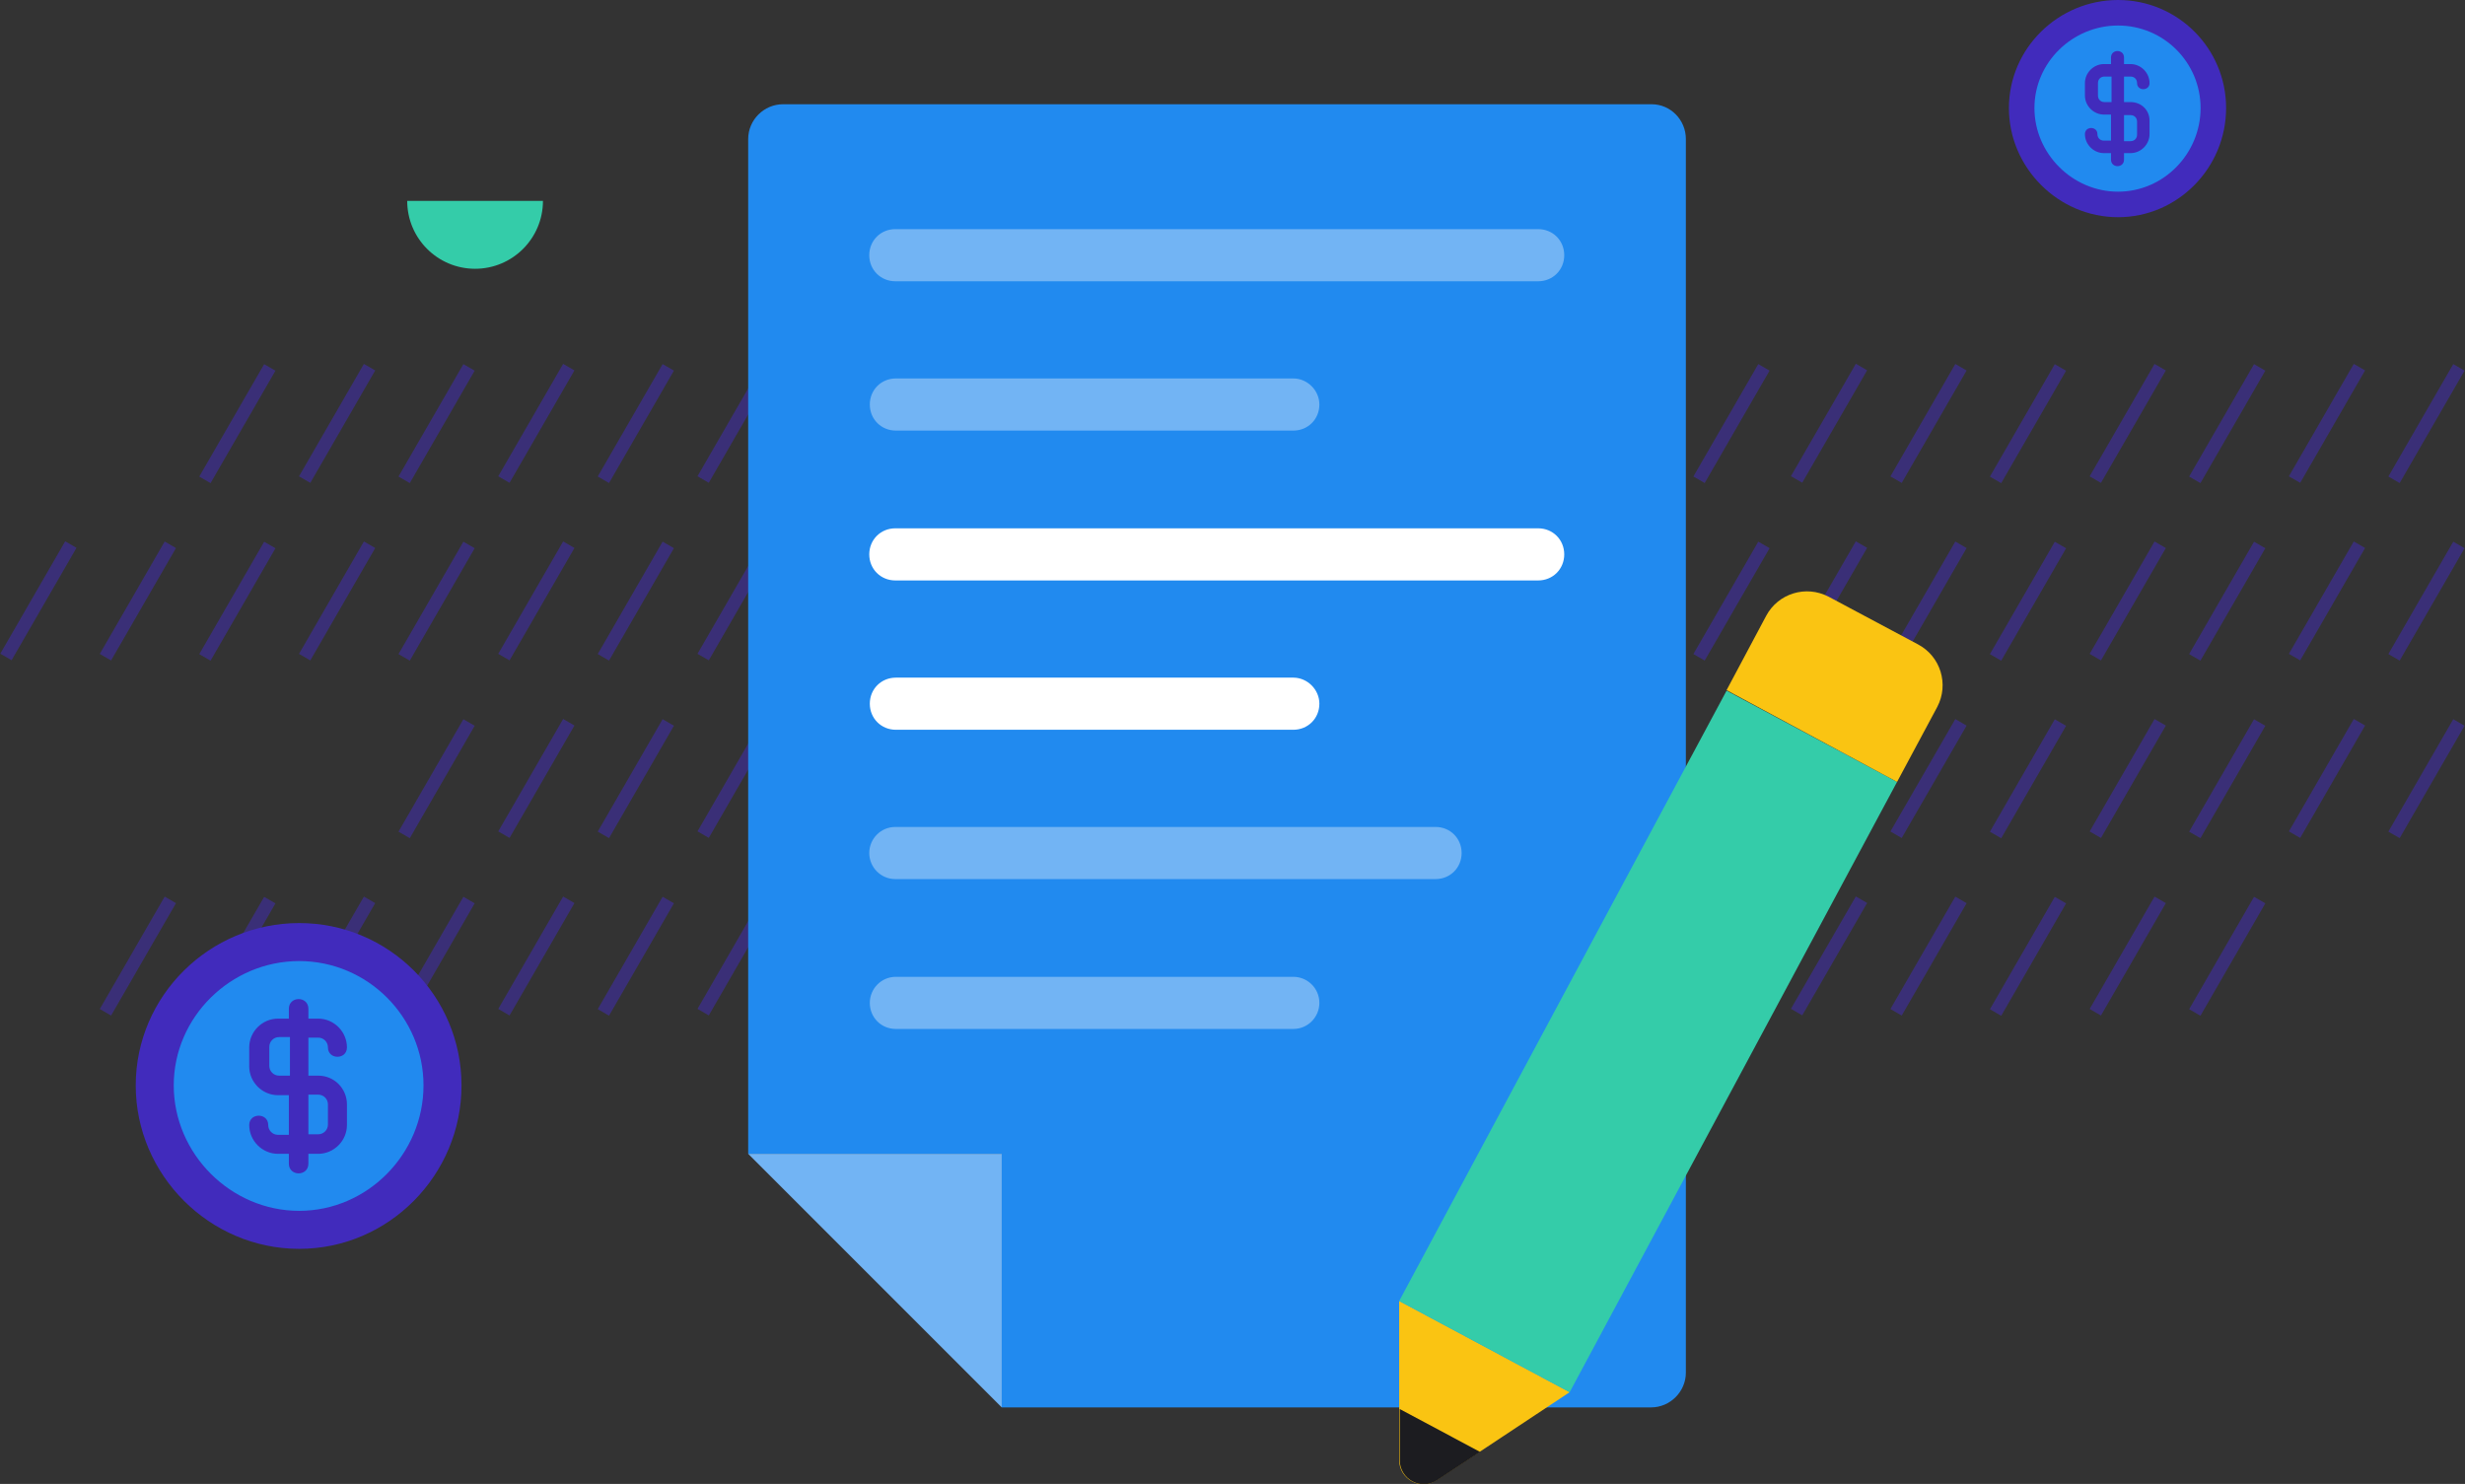 <?xml version="1.0" encoding="utf-8"?>
<!-- Generator: Adobe Illustrator 24.2.3, SVG Export Plug-In . SVG Version: 6.00 Build 0)  -->
<svg version="1.1" xmlns="http://www.w3.org/2000/svg" xmlns:xlink="http://www.w3.org/1999/xlink" x="0px" y="0px"
	 viewBox="0 0 454 273.3" style="enable-background:new 0 0 454 273.3;" xml:space="preserve">
<rect x="0" y="0" width="454" height="273.3" fill="#333333" stroke="none"/>
<style type="text/css">
	.st0{opacity:0.5;}
	.st1{fill:#412BBC;}
	.st2{fill:#218AEF;}
	.st3{fill:#34CCA9;}
	.st4{fill:#72B4F4;}
	.st5{fill:#FFFFFF;}
	.st6{fill:#FAC412;}
	.st7{fill:#1C1C20;}
</style>
<g id="Слой_1">
	<g class="st0">
		<rect x="-4.9" y="109.5" transform="matrix(0.5 -0.866 0.866 0.5 -92.32 61.399)" class="st1" width="23.9" height="2.4"/>
		<rect x="13.4" y="109.5" transform="matrix(0.5 -0.866 0.866 0.5 -83.147 77.287)" class="st1" width="23.9" height="2.4"/>
		<rect x="13.4" y="174.9" transform="matrix(0.5 -0.866 0.866 0.5 -139.782 109.985)" class="st1" width="23.9" height="2.4"/>
		<rect x="31.7" y="76.8" transform="matrix(0.5 -0.866 0.866 0.5 -45.657 76.825)" class="st1" width="23.9" height="2.4"/>
		<rect x="31.7" y="109.5" transform="matrix(0.5 -0.866 0.866 0.5 -73.975 93.174)" class="st1" width="23.9" height="2.4"/>
		<rect x="31.7" y="174.9" transform="matrix(0.5 -0.866 0.866 0.5 -130.61 125.872)" class="st1" width="23.9" height="2.4"/>
		<rect x="50.1" y="76.8" transform="matrix(0.5 -0.866 0.866 0.5 -36.485 92.712)" class="st1" width="23.9" height="2.4"/>
		<rect x="50.1" y="109.5" transform="matrix(0.5 -0.866 0.866 0.5 -64.802 109.061)" class="st1" width="23.9" height="2.4"/>
		<rect x="50.1" y="174.9" transform="matrix(0.5 -0.866 0.866 0.5 -121.438 141.759)" class="st1" width="23.9" height="2.4"/>
		<rect x="68.4" y="76.8" transform="matrix(0.5 -0.866 0.866 0.5 -27.312 108.599)" class="st1" width="23.9" height="2.4"/>
		<rect x="68.4" y="109.5" transform="matrix(0.5 -0.866 0.866 0.5 -55.63 124.948)" class="st1" width="23.9" height="2.4"/>
		<rect x="68.4" y="142.2" transform="matrix(0.5 -0.866 0.866 0.5 -83.947 141.297)" class="st1" width="23.9" height="2.4"/>
		<rect x="68.4" y="174.9" transform="matrix(0.5 -0.866 0.866 0.5 -112.265 157.646)" class="st1" width="23.9" height="2.4"/>
		<rect x="86.8" y="76.8" transform="matrix(0.5 -0.866 0.866 0.5 -18.14 124.486)" class="st1" width="23.9" height="2.4"/>
		<rect x="86.8" y="109.5" transform="matrix(0.5 -0.866 0.866 0.5 -46.457 140.835)" class="st1" width="23.9" height="2.4"/>
		<rect x="86.8" y="142.2" transform="matrix(0.5 -0.866 0.866 0.5 -74.775 157.184)" class="st1" width="23.9" height="2.4"/>
		<rect x="86.8" y="174.9" transform="matrix(0.5 -0.866 0.866 0.5 -103.093 173.534)" class="st1" width="23.9" height="2.4"/>
		<rect x="105.1" y="76.8" transform="matrix(0.5 -0.866 0.866 0.5 -8.967 140.373)" class="st1" width="23.9" height="2.4"/>
		<rect x="215.2" y="76.8" transform="matrix(0.5 -0.866 0.866 0.5 46.067 235.696)" class="st1" width="23.9" height="2.4"/>
		<rect x="343.2" y="76.8" transform="matrix(0.5 -0.866 0.866 0.5 110.067 346.547)" class="st1" width="23.9" height="2.4"/>
		<rect x="105.1" y="109.5" transform="matrix(0.5 -0.866 0.866 0.5 -37.285 156.722)" class="st1" width="23.9" height="2.4"/>
		<rect x="215.2" y="109.5" transform="matrix(0.5 -0.866 0.866 0.5 17.75 252.045)" class="st1" width="23.9" height="2.4"/>
		<rect x="343.2" y="109.5" transform="matrix(0.5 -0.866 0.866 0.5 81.75 362.896)" class="st1" width="23.9" height="2.4"/>
		<rect x="105.1" y="142.2" transform="matrix(0.5 -0.866 0.866 0.5 -65.602 173.071)" class="st1" width="23.9" height="2.4"/>
		<rect x="215.2" y="142.2" transform="matrix(0.5 -0.866 0.866 0.5 -10.568 268.394)" class="st1" width="23.9" height="2.4"/>
		<rect x="343.2" y="142.2" transform="matrix(0.5 -0.866 0.866 0.5 53.432 379.245)" class="st1" width="23.9" height="2.4"/>
		<rect x="105.1" y="174.9" transform="matrix(0.5 -0.866 0.866 0.5 -93.92 189.421)" class="st1" width="23.9" height="2.4"/>
		<rect x="215.2" y="174.9" transform="matrix(0.5 -0.866 0.866 0.5 -38.886 284.743)" class="st1" width="23.9" height="2.4"/>
		<rect x="343.2" y="174.9" transform="matrix(0.5 -0.866 0.866 0.5 25.114 395.595)" class="st1" width="23.9" height="2.4"/>
		<rect x="123.5" y="76.8" transform="matrix(0.5 -0.866 0.866 0.5 0.205 156.261)" class="st1" width="23.9" height="2.4"/>
		<rect x="233.5" y="76.8" transform="matrix(0.5 -0.866 0.866 0.5 55.24 251.583)" class="st1" width="23.9" height="2.4"/>
		<rect x="361.5" y="76.8" transform="matrix(0.5 -0.866 0.866 0.5 119.24 362.434)" class="st1" width="23.9" height="2.4"/>
		<rect x="123.5" y="109.5" transform="matrix(0.5 -0.866 0.866 0.5 -28.112 172.61)" class="st1" width="23.9" height="2.4"/>
		<rect x="233.5" y="109.5" transform="matrix(0.5 -0.866 0.866 0.5 26.922 267.932)" class="st1" width="23.9" height="2.4"/>
		<rect x="361.5" y="109.5" transform="matrix(0.5 -0.866 0.866 0.5 90.922 378.783)" class="st1" width="23.9" height="2.4"/>
		<rect x="123.5" y="142.2" transform="matrix(0.5 -0.866 0.866 0.5 -56.429 188.958)" class="st1" width="23.9" height="2.4"/>
		<rect x="233.5" y="142.2" transform="matrix(0.5 -0.866 0.866 0.5 -1.395 284.281)" class="st1" width="23.9" height="2.4"/>
		<rect x="361.5" y="142.2" transform="matrix(0.5 -0.866 0.866 0.5 62.605 395.132)" class="st1" width="23.9" height="2.4"/>
		<rect x="123.5" y="174.9" transform="matrix(0.5 -0.866 0.866 0.5 -84.748 205.308)" class="st1" width="23.9" height="2.4"/>
		<rect x="233.5" y="174.9" transform="matrix(0.5 -0.866 0.866 0.5 -29.713 300.631)" class="st1" width="23.9" height="2.4"/>
		<rect x="361.5" y="174.9" transform="matrix(0.5 -0.866 0.866 0.5 34.287 411.482)" class="st1" width="23.9" height="2.4"/>
		<rect x="141.8" y="76.8" transform="matrix(0.5 -0.866 0.866 0.5 9.378 172.148)" class="st1" width="23.9" height="2.4"/>
		<rect x="251.9" y="76.8" transform="matrix(0.5 -0.866 0.866 0.5 64.412 267.47)" class="st1" width="23.9" height="2.4"/>
		<rect x="379.9" y="76.8" transform="matrix(0.5 -0.866 0.866 0.5 128.412 378.322)" class="st1" width="23.9" height="2.4"/>
		<rect x="141.8" y="109.5" transform="matrix(0.5 -0.866 0.866 0.5 -18.94 188.497)" class="st1" width="23.9" height="2.4"/>
		<rect x="251.9" y="109.5" transform="matrix(0.5 -0.866 0.866 0.5 36.095 283.819)" class="st1" width="23.9" height="2.4"/>
		<rect x="379.9" y="109.5" transform="matrix(0.5 -0.866 0.866 0.5 100.095 394.671)" class="st1" width="23.9" height="2.4"/>
		<rect x="141.8" y="142.2" transform="matrix(0.5 -0.866 0.866 0.5 -47.257 204.846)" class="st1" width="23.9" height="2.4"/>
		<rect x="251.9" y="142.2" transform="matrix(0.5 -0.866 0.866 0.5 7.777 300.168)" class="st1" width="23.9" height="2.4"/>
		<rect x="379.9" y="142.2" transform="matrix(0.5 -0.866 0.866 0.5 71.778 411.02)" class="st1" width="23.9" height="2.4"/>
		<rect x="141.8" y="174.9" transform="matrix(0.5 -0.866 0.866 0.5 -75.575 221.195)" class="st1" width="23.9" height="2.4"/>
		<rect x="251.9" y="174.9" transform="matrix(0.5 -0.866 0.866 0.5 -20.541 316.518)" class="st1" width="23.9" height="2.4"/>
		<rect x="379.9" y="174.9" transform="matrix(0.5 -0.866 0.866 0.5 43.459 427.369)" class="st1" width="23.9" height="2.4"/>
		<rect x="160.2" y="76.8" transform="matrix(0.5 -0.866 0.866 0.5 18.55 188.035)" class="st1" width="23.9" height="2.4"/>
		<rect x="270.2" y="76.8" transform="matrix(0.5 -0.866 0.866 0.5 73.585 283.358)" class="st1" width="23.9" height="2.4"/>
		<rect x="398.2" y="76.8" transform="matrix(0.5 -0.866 0.866 0.5 137.585 394.209)" class="st1" width="23.9" height="2.4"/>
		<rect x="160.2" y="109.5" transform="matrix(0.5 -0.866 0.866 0.5 -9.767 204.384)" class="st1" width="23.9" height="2.4"/>
		<rect x="270.2" y="109.5" transform="matrix(0.5 -0.866 0.866 0.5 45.267 299.707)" class="st1" width="23.9" height="2.4"/>
		<rect x="398.2" y="109.5" transform="matrix(0.5 -0.866 0.866 0.5 109.267 410.558)" class="st1" width="23.9" height="2.4"/>
		<rect x="160.2" y="142.2" transform="matrix(0.5 -0.866 0.866 0.5 -38.084 220.733)" class="st1" width="23.9" height="2.4"/>
		<rect x="270.2" y="142.2" transform="matrix(0.5 -0.866 0.866 0.5 16.95 316.055)" class="st1" width="23.9" height="2.4"/>
		<rect x="398.2" y="142.2" transform="matrix(0.5 -0.866 0.866 0.5 80.95 426.907)" class="st1" width="23.9" height="2.4"/>
		<rect x="160.2" y="174.9" transform="matrix(0.5 -0.866 0.866 0.5 -66.403 237.083)" class="st1" width="23.9" height="2.4"/>
		<rect x="270.2" y="174.9" transform="matrix(0.5 -0.866 0.866 0.5 -11.368 332.405)" class="st1" width="23.9" height="2.4"/>
		<rect x="398.2" y="174.9" transform="matrix(0.5 -0.866 0.866 0.5 52.632 443.256)" class="st1" width="23.9" height="2.4"/>
		<rect x="178.5" y="76.8" transform="matrix(0.5 -0.866 0.866 0.5 27.722 203.921)" class="st1" width="23.9" height="2.4"/>
		<rect x="288.6" y="76.8" transform="matrix(0.5 -0.866 0.866 0.5 82.757 299.245)" class="st1" width="23.9" height="2.4"/>
		<rect x="416.6" y="76.8" transform="matrix(0.5 -0.866 0.866 0.5 146.757 410.096)" class="st1" width="23.9" height="2.4"/>
		<rect x="178.5" y="109.5" transform="matrix(0.5 -0.866 0.866 0.5 -0.595 220.27)" class="st1" width="23.9" height="2.4"/>
		<rect x="288.6" y="109.5" transform="matrix(0.5 -0.866 0.866 0.5 54.44 315.594)" class="st1" width="23.9" height="2.4"/>
		<rect x="416.6" y="109.5" transform="matrix(0.5 -0.866 0.866 0.5 118.44 426.445)" class="st1" width="23.9" height="2.4"/>
		<rect x="178.5" y="142.2" transform="matrix(0.5 -0.866 0.866 0.5 -28.913 236.619)" class="st1" width="23.9" height="2.4"/>
		<rect x="288.6" y="142.2" transform="matrix(0.5 -0.866 0.866 0.5 26.122 331.943)" class="st1" width="23.9" height="2.4"/>
		<rect x="416.6" y="142.2" transform="matrix(0.5 -0.866 0.866 0.5 90.123 442.794)" class="st1" width="23.9" height="2.4"/>
		<rect x="178.5" y="174.9" transform="matrix(0.5 -0.866 0.866 0.5 -57.231 252.969)" class="st1" width="23.9" height="2.4"/>
		<rect x="288.6" y="174.9" transform="matrix(0.5 -0.866 0.866 0.5 -2.196 348.292)" class="st1" width="23.9" height="2.4"/>
		<rect x="306.6" y="174.9" transform="matrix(0.5 -0.866 0.866 0.5 6.804 363.881)" class="st1" width="23.9" height="2.4"/>
		<rect x="196.9" y="76.8" transform="matrix(0.5 -0.866 0.866 0.5 36.895 219.809)" class="st1" width="23.9" height="2.4"/>
		<rect x="324.9" y="76.8" transform="matrix(0.5 -0.866 0.866 0.5 100.895 330.66)" class="st1" width="23.9" height="2.4"/>
		<rect x="306.9" y="76.8" transform="matrix(0.5 -0.866 0.866 0.5 91.929 315.131)" class="st1" width="23.9" height="2.4"/>
		<rect x="434.9" y="76.8" transform="matrix(0.5 -0.866 0.866 0.5 155.929 425.982)" class="st1" width="23.9" height="2.4"/>
		<rect x="196.9" y="109.5" transform="matrix(0.5 -0.866 0.866 0.5 8.577 236.158)" class="st1" width="23.9" height="2.4"/>
		<rect x="324.9" y="109.5" transform="matrix(0.5 -0.866 0.866 0.5 72.577 347.009)" class="st1" width="23.9" height="2.4"/>
		<rect x="306.9" y="109.5" transform="matrix(0.5 -0.866 0.866 0.5 63.612 331.48)" class="st1" width="23.9" height="2.4"/>
		<rect x="434.9" y="109.5" transform="matrix(0.5 -0.866 0.866 0.5 127.612 442.332)" class="st1" width="23.9" height="2.4"/>
		<rect x="196.9" y="142.2" transform="matrix(0.5 -0.866 0.866 0.5 -19.74 252.507)" class="st1" width="23.9" height="2.4"/>
		<rect x="324.9" y="142.2" transform="matrix(0.5 -0.866 0.866 0.5 44.26 363.358)" class="st1" width="23.9" height="2.4"/>
		<rect x="306.9" y="142.2" transform="matrix(0.5 -0.866 0.866 0.5 35.294 347.829)" class="st1" width="23.9" height="2.4"/>
		<rect x="434.9" y="142.2" transform="matrix(0.5 -0.866 0.866 0.5 99.294 458.68)" class="st1" width="23.9" height="2.4"/>
		<rect x="196.9" y="174.9" transform="matrix(0.5 -0.866 0.866 0.5 -48.058 268.856)" class="st1" width="23.9" height="2.4"/>
		<rect x="324.9" y="174.9" transform="matrix(0.5 -0.866 0.866 0.5 15.942 379.707)" class="st1" width="23.9" height="2.4"/>
	</g>
	<path class="st1" d="M55.1,170C38.6,170,25,183.4,25,199.9S38.6,230,55.1,230c16.5,0,29.9-13.6,29.9-30.1S71.6,170,55.1,170z"/>
	<path class="st2" d="M55.1,177C42.5,177,32,187.3,32,199.9S42.5,223,55.1,223S78,212.5,78,199.9S67.7,177,55.1,177z"/>
	<path class="st1" d="M58.6,198.1h-1.8v-7h1.8c1,0,1.8,0.8,1.8,1.8c0,2.3,3.5,2.3,3.5,0c0-2.9-2.4-5.3-5.3-5.3h-1.8v-1.8
		c0-1.2-0.9-1.8-1.8-1.8c-0.9,0-1.8,0.6-1.8,1.8v1.8h-2c-2.9,0-5.3,2.4-5.3,5.3v3.5c0,2.9,2.4,5.3,5.3,5.3h2v7.3h-2
		c-1,0-1.8-0.8-1.8-1.8c0-2.3-3.5-2.3-3.5,0c0,2.9,2.4,5.3,5.3,5.3h2v1.8c0,1.2,0.9,1.8,1.8,1.8c0.9,0,1.8-0.6,1.8-1.8v-1.8h1.8
		c2.9,0,5.3-2.4,5.3-5.3v-3.8C63.9,200.5,61.6,198.1,58.6,198.1z M53.4,198.1h-2c-1,0-1.8-0.8-1.8-1.8v-3.5c0-1,0.8-1.8,1.8-1.8h2
		V198.1z M60.4,207.1c0,1-0.8,1.8-1.8,1.8h-1.8v-7.3h1.8c1,0,1.8,0.8,1.8,1.8V207.1z"/>
	<path class="st1" d="M390.1,0c-11,0-20.1,8.9-20.1,19.9S379.1,40,390.1,40S410,30.9,410,19.9S401.1,0,390.1,0z"/>
	<path class="st2" d="M390.1,4.7c-8.4,0-15.4,6.8-15.4,15.2s7,15.4,15.4,15.4s15.2-7,15.2-15.4S398.5,4.7,390.1,4.7z"/>
	<path class="st1" d="M392.4,18.8h-1.2v-4.7h1.2c0.7,0,1.2,0.5,1.2,1.2c0,1.5,2.3,1.5,2.3,0c0-1.9-1.6-3.5-3.5-3.5h-1.2v-1.2
		c0-0.8-0.6-1.2-1.2-1.2s-1.2,0.4-1.2,1.2v1.2h-1.3c-1.9,0-3.5,1.6-3.5,3.5v2.3c0,1.9,1.6,3.5,3.5,3.5h1.3v4.8h-1.3
		c-0.7,0-1.2-0.5-1.2-1.2c0-1.5-2.3-1.5-2.3,0c0,1.9,1.6,3.5,3.5,3.5h1.3v1.2c0,0.8,0.6,1.2,1.2,1.2s1.2-0.4,1.2-1.2v-1.2h1.2
		c1.9,0,3.5-1.6,3.5-3.5v-2.5C395.9,20.3,394.4,18.8,392.4,18.8z M388.9,18.8h-1.3c-0.7,0-1.2-0.5-1.2-1.2v-2.3
		c0-0.7,0.5-1.2,1.2-1.2h1.3V18.8z M393.6,24.8c0,0.7-0.5,1.2-1.2,1.2h-1.2v-4.8h1.2c0.7,0,1.2,0.5,1.2,1.2V24.8z"/>
	<path class="st3" d="M87.5,49.5c6.9,0,12.5-5.6,12.5-12.5H75C75,43.9,80.6,49.5,87.5,49.5z"/>
</g>
<g id="Слой_2">
	<path class="st2" d="M310.5,25.6v227.2c0,3.5-2.9,6.4-6.4,6.4H184.5v-46.7h-46.7V25.6c0-3.5,2.9-6.4,6.4-6.4h160
		C307.7,19.2,310.5,22.1,310.5,25.6z"/>
	<path class="st4" d="M184.5,212.5v46.7l-46.7-46.7H184.5z"/>
	<path class="st4" d="M283.3,42.2H164.9c-2.7,0-4.8,2.1-4.8,4.8c0,2.7,2.1,4.8,4.8,4.8h118.4c2.7,0,4.8-2.1,4.8-4.8
		C288.1,44.3,286,42.2,283.3,42.2z"/>
	<path class="st5" d="M283.3,97.3H164.9c-2.7,0-4.8,2.1-4.8,4.8c0,2.7,2.1,4.8,4.8,4.8h118.4c2.7,0,4.8-2.1,4.8-4.8
		C288.1,99.4,286,97.3,283.3,97.3z"/>
	<path class="st4" d="M264.4,152.3h-99.5c-2.7,0-4.8,2.2-4.8,4.8s2.1,4.8,4.8,4.8h99.5c2.7,0,4.8-2.1,4.8-4.8
		S267.1,152.3,264.4,152.3z"/>
	<path class="st4" d="M238.2,69.7h-73.2c-2.7,0-4.8,2.1-4.8,4.8c0,2.7,2.1,4.8,4.8,4.8h73.2c2.7,0,4.8-2.1,4.8-4.8
		C243,71.9,240.8,69.7,238.2,69.7z"/>
	<path class="st5" d="M238.2,124.8h-73.2c-2.7,0-4.8,2.1-4.8,4.8c0,2.7,2.1,4.8,4.8,4.8h73.2c2.7,0,4.8-2.1,4.8-4.8
		C243,127,240.8,124.8,238.2,124.8z"/>
	<path class="st4" d="M238.2,179.9h-73.2c-2.7,0-4.8,2.2-4.8,4.8c0,2.7,2.1,4.8,4.8,4.8h73.2c2.7,0,4.8-2.2,4.8-4.8
		C243,182,240.8,179.9,238.2,179.9z"/>
	<path class="st6" d="M289.1,256.4l-16.6,11l-7.9,5.2c-3,2-6.9-0.2-6.9-3.7l0-9.4l0-19.9L289.1,256.4z"/>
	<path class="st3" d="M257.7,239.6l31.4,16.8L349.4,144L318,127.2L257.7,239.6z"/>
	<path class="st7" d="M272.6,267.4l-7.9,5.2c-3,2-6.9-0.2-6.9-3.7l0-9.4L272.6,267.4z"/>
	<path class="st6" d="M349.4,144L318,127.1l7.3-13.7c2.2-4.1,7.3-5.7,11.5-3.5l16.5,8.8c4.1,2.2,5.7,7.3,3.5,11.5L349.4,144z"/>
</g>
</svg>
